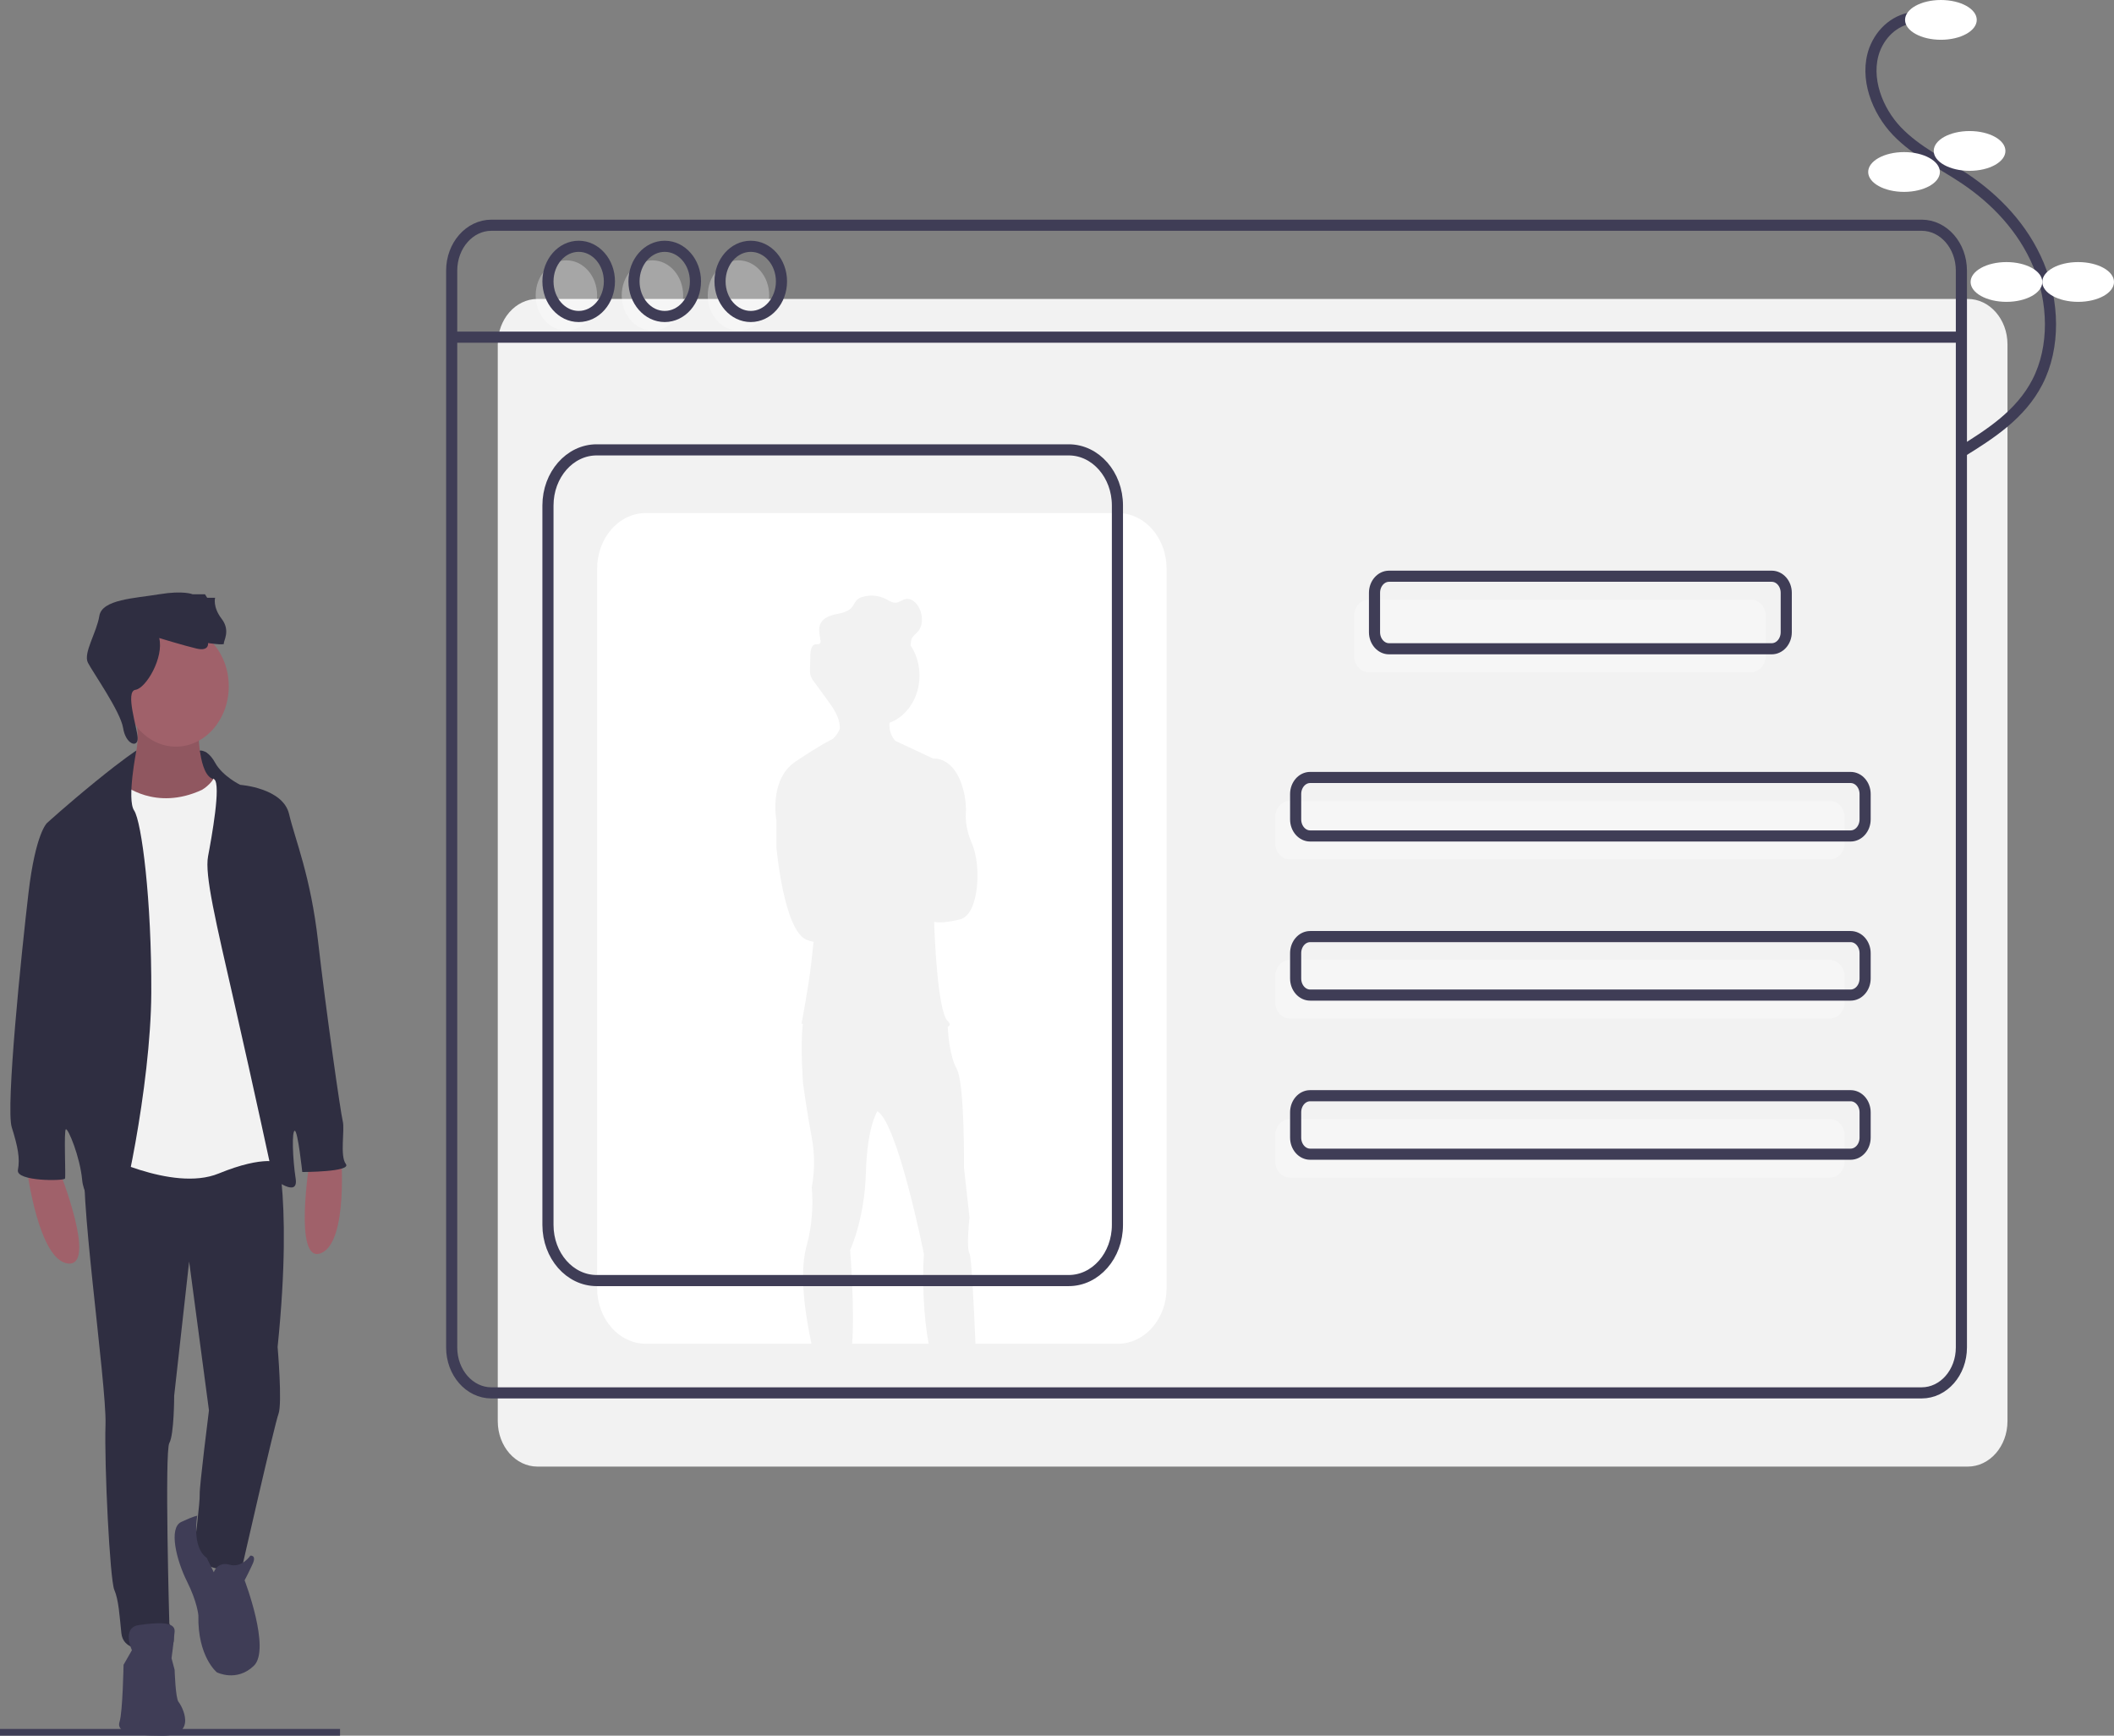 <svg width="190" height="156" viewBox="0 0 190 156" fill="none" xmlns="http://www.w3.org/2000/svg">
<rect x="0" y="0" width="190" height="156" fill="#808080" stroke="none"/>
<g clip-path="url(#clip0)">
<path d="M0 155.895H30.562" stroke="#3F3D56" stroke-miterlimit="10"/>
<path d="M176.855 26.868H48.31C46.337 26.868 44.738 28.695 44.738 30.948V127.735C44.738 129.988 46.337 131.814 48.31 131.814H176.855C178.827 131.814 180.426 129.988 180.426 127.735V30.948C180.426 28.695 178.827 26.868 176.855 26.868Z" fill="#F2F2F2"/>
<path d="M172.713 20.243H44.167C42.195 20.243 40.596 22.07 40.596 24.323V121.11C40.596 123.363 42.195 125.189 44.167 125.189H172.713C174.685 125.189 176.284 123.363 176.284 121.11V24.323C176.284 22.07 174.685 20.243 172.713 20.243Z" stroke="#3F3D56" stroke-miterlimit="10"/>
<path d="M40.596 30.304H176.284" stroke="#3F3D56" stroke-miterlimit="10"/>
<path opacity="0.3" d="M157.396 53.893H123.002C122.28 53.893 121.696 54.561 121.696 55.385V58.921C121.696 59.745 122.28 60.413 123.002 60.413H157.396C158.117 60.413 158.702 59.745 158.702 58.921V55.385C158.702 54.561 158.117 53.893 157.396 53.893Z" fill="white"/>
<path opacity="0.3" d="M164.484 71.98H115.913C115.192 71.98 114.608 72.648 114.608 73.472V75.746C114.608 76.57 115.192 77.238 115.913 77.238H164.484C165.205 77.238 165.79 76.57 165.79 75.746V73.472C165.79 72.648 165.205 71.98 164.484 71.98Z" fill="white"/>
<path opacity="0.3" d="M164.484 86.281H115.913C115.192 86.281 114.608 86.949 114.608 87.773V90.048C114.608 90.871 115.192 91.539 115.913 91.539H164.484C165.205 91.539 165.79 90.871 165.79 90.048V87.773C165.79 86.949 165.205 86.281 164.484 86.281Z" fill="white"/>
<path opacity="0.3" d="M164.484 100.583H115.913C115.192 100.583 114.608 101.251 114.608 102.074V104.349C114.608 105.173 115.192 105.841 115.913 105.841H164.484C165.205 105.841 165.79 105.173 165.79 104.349V102.074C165.79 101.251 165.205 100.583 164.484 100.583Z" fill="white"/>
<path d="M159.237 51.79H124.843C124.121 51.79 123.537 52.458 123.537 53.282V56.818C123.537 57.642 124.121 58.31 124.843 58.31H159.237C159.958 58.31 160.543 57.642 160.543 56.818V53.282C160.543 52.458 159.958 51.79 159.237 51.79Z" stroke="#3F3D56" stroke-miterlimit="10"/>
<path d="M166.325 69.877H117.754C117.033 69.877 116.449 70.545 116.449 71.369V73.643C116.449 74.467 117.033 75.135 117.754 75.135H166.325C167.046 75.135 167.631 74.467 167.631 73.643V71.369C167.631 70.545 167.046 69.877 166.325 69.877Z" stroke="#3F3D56" stroke-miterlimit="10"/>
<path d="M166.325 84.178H117.754C117.033 84.178 116.449 84.846 116.449 85.67V87.944C116.449 88.768 117.033 89.436 117.754 89.436H166.325C167.046 89.436 167.631 88.768 167.631 87.944V85.67C167.631 84.846 167.046 84.178 166.325 84.178Z" stroke="#3F3D56" stroke-miterlimit="10"/>
<path d="M166.325 98.48H117.754C117.033 98.48 116.449 99.147 116.449 99.971V102.246C116.449 103.069 117.033 103.737 117.754 103.737H166.325C167.046 103.737 167.631 103.069 167.631 102.246V99.971C167.631 99.147 167.046 98.48 166.325 98.48Z" stroke="#3F3D56" stroke-miterlimit="10"/>
<path opacity="0.3" d="M50.906 29.707C52.431 29.707 53.668 28.295 53.668 26.553C53.668 24.81 52.431 23.398 50.906 23.398C49.381 23.398 48.144 24.81 48.144 26.553C48.144 28.295 49.381 29.707 50.906 29.707Z" fill="white"/>
<path opacity="0.3" d="M58.639 29.707C60.164 29.707 61.4 28.295 61.4 26.553C61.4 24.81 60.164 23.398 58.639 23.398C57.113 23.398 55.877 24.81 55.877 26.553C55.877 28.295 57.113 29.707 58.639 29.707Z" fill="white"/>
<path opacity="0.3" d="M66.371 29.707C67.896 29.707 69.133 28.295 69.133 26.553C69.133 24.81 67.896 23.398 66.371 23.398C64.846 23.398 63.609 24.81 63.609 26.553C63.609 28.295 64.846 29.707 66.371 29.707Z" fill="white"/>
<path d="M52.011 28.445C53.536 28.445 54.772 27.033 54.772 25.291C54.772 23.548 53.536 22.136 52.011 22.136C50.485 22.136 49.249 23.548 49.249 25.291C49.249 27.033 50.485 28.445 52.011 28.445Z" stroke="#3F3D56" stroke-miterlimit="10"/>
<path d="M59.743 28.445C61.268 28.445 62.505 27.033 62.505 25.291C62.505 23.548 61.268 22.136 59.743 22.136C58.218 22.136 56.982 23.548 56.982 25.291C56.982 27.033 58.218 28.445 59.743 28.445Z" stroke="#3F3D56" stroke-miterlimit="10"/>
<path d="M67.476 28.445C69.001 28.445 70.237 27.033 70.237 25.291C70.237 23.548 69.001 22.136 67.476 22.136C65.951 22.136 64.714 23.548 64.714 25.291C64.714 27.033 65.951 28.445 67.476 28.445Z" stroke="#3F3D56" stroke-miterlimit="10"/>
<path d="M83.466 120.773C83.004 118.34 82.881 115.017 83.037 112.705C83.037 112.705 80.699 100.972 78.859 99.878L78.859 99.878C78.831 99.92 77.938 101.257 77.825 105.394C77.71 109.596 76.407 112.354 76.407 112.354C76.407 112.354 76.829 117.593 76.588 120.773L83.466 120.773Z" fill="white"/>
<path d="M100.473 46.112H58.044C57.469 46.112 56.9 46.241 56.369 46.492C55.838 46.743 55.356 47.112 54.95 47.576C54.543 48.04 54.221 48.591 54.001 49.198C53.781 49.804 53.668 50.455 53.668 51.111V115.773C53.668 116.43 53.781 117.08 54.001 117.686C54.221 118.293 54.543 118.844 54.95 119.308C55.356 119.773 55.838 120.141 56.369 120.392C56.9 120.643 57.469 120.773 58.044 120.773H72.93C72.433 118.417 71.815 114.739 72.441 112.181L72.441 112.179L72.441 112.18C72.47 112.061 72.501 111.943 72.536 111.829C72.966 110.169 73.109 108.429 72.958 106.707C73.234 105.235 73.234 103.713 72.958 102.242C72.498 99.79 72.176 97.382 72.176 97.382C72.176 97.382 71.923 94.143 72.144 92.157C72.149 92.114 72.155 92.072 72.16 92.03C72.082 92.01 72.038 91.998 72.038 91.998C72.038 91.998 72.69 88.627 72.92 86.482C72.974 85.975 73.045 85.334 73.123 84.649C72.91 84.609 72.701 84.548 72.498 84.468C70.429 83.636 69.777 76.107 69.777 76.107V73.721C69.777 73.721 69.087 70.065 71.502 68.446C73.827 66.886 74.755 66.459 74.82 66.429C74.838 66.415 74.855 66.402 74.874 66.386C75.136 66.15 75.344 65.844 75.479 65.495C75.482 65.435 75.483 65.376 75.481 65.316C75.442 64.461 74.921 63.683 74.426 63.004C74.005 62.426 73.583 61.847 73.161 61.268C73.016 61.095 72.905 60.89 72.835 60.665C72.808 60.541 72.797 60.414 72.801 60.286C72.8 60.239 72.8 60.191 72.801 60.144C72.808 59.713 72.819 59.281 72.832 58.85C72.844 58.473 72.927 57.997 73.25 57.92C73.418 57.88 73.641 57.95 73.73 57.782C73.759 57.713 73.767 57.634 73.751 57.559C73.75 57.565 73.75 57.57 73.748 57.576C73.747 57.569 73.746 57.562 73.745 57.555C73.678 57.253 73.638 56.944 73.625 56.632C73.622 56.492 73.639 56.352 73.677 56.218C73.864 55.592 74.509 55.336 75.079 55.218C75.648 55.099 76.287 54.998 76.645 54.478C76.741 54.305 76.844 54.139 76.956 53.979C77.12 53.808 77.321 53.692 77.539 53.643C78.246 53.438 78.993 53.514 79.657 53.858C79.933 54.001 80.209 54.194 80.512 54.173C80.826 54.15 81.094 53.898 81.404 53.836C81.904 53.737 82.383 54.165 82.629 54.673C82.786 54.996 82.865 55.36 82.856 55.729C82.862 56.096 82.746 56.453 82.532 56.726C82.316 56.987 81.995 57.167 81.905 57.511C81.869 57.651 81.877 57.801 81.845 57.943C81.841 57.961 81.835 57.977 81.829 57.994C81.835 58.003 81.842 58.011 81.847 58.02C82.224 58.587 82.477 59.249 82.584 59.951C82.692 60.652 82.65 61.373 82.464 62.053C82.278 62.732 81.952 63.351 81.514 63.858C81.076 64.364 80.538 64.744 79.945 64.964C79.944 65.009 79.942 65.053 79.942 65.097C79.931 65.373 79.972 65.649 80.063 65.905C80.153 66.162 80.29 66.393 80.465 66.583L83.88 68.183C83.88 68.183 85.936 67.898 86.677 71.403C86.796 71.985 86.839 72.585 86.805 73.181C86.778 73.71 86.84 74.64 87.367 75.844C88.21 77.77 88.019 82.192 86.294 82.629C84.661 83.044 84.025 82.87 83.963 82.85L83.959 82.928C83.986 83.757 84.245 90.913 85.183 91.779C85.442 92.018 85.393 92.18 85.18 92.289L85.18 92.29C85.18 92.29 85.182 92.336 85.186 92.419C85.214 92.942 85.359 94.935 85.988 96.069C86.716 97.382 86.639 104.956 86.639 104.956L87.137 109.422C87.137 109.422 86.831 112.18 87.137 112.661C87.311 112.934 87.522 117.162 87.672 120.773H100.473C101.634 120.773 102.747 120.246 103.568 119.308C104.389 118.371 104.85 117.099 104.85 115.773V51.111C104.85 50.455 104.737 49.804 104.517 49.198C104.297 48.591 103.974 48.04 103.568 47.576C103.162 47.112 102.679 46.743 102.148 46.492C101.617 46.241 101.048 46.112 100.473 46.112Z" fill="white"/>
<path d="M96.055 40.433H53.626C51.209 40.433 49.249 42.672 49.249 45.433V110.095C49.249 112.856 51.209 115.094 53.626 115.094H96.055C98.472 115.094 100.431 112.856 100.431 110.095V45.433C100.431 42.672 98.472 40.433 96.055 40.433Z" stroke="#3F3D56" stroke-miterlimit="10"/>
<path d="M18.563 67.643C18.563 67.643 16.846 67.063 16.478 67.694C16.11 68.325 16.98 72.899 16.98 72.899L20.762 73.162L19.442 69.353L18.563 67.643Z" fill="#2F2E41"/>
<path d="M5.329 105.203C5.329 105.203 8.771 113.834 6.12 113.563C3.47 113.292 2.441 105.203 2.441 105.203H5.329Z" fill="#A0616A"/>
<path d="M27.839 104.303C27.839 104.303 26.329 113.63 28.844 112.634C31.358 111.638 30.641 103.505 30.641 103.505L27.839 104.303Z" fill="#A0616A"/>
<path d="M17.83 65.479C17.83 65.479 17.791 69.817 19.255 70.043C20.718 70.269 18.424 72.574 18.424 72.574L15.813 73.161L12.054 72.845L10.393 70.405C10.393 70.405 13.32 68.823 12.054 63.897L17.83 65.479Z" fill="#A0616A"/>
<path opacity="0.1" d="M17.83 65.479C17.83 65.479 17.791 69.817 19.255 70.043C20.718 70.269 18.424 72.574 18.424 72.574L15.813 73.161L12.054 72.845L10.393 70.405C10.393 70.405 13.32 68.823 12.054 63.897L17.83 65.479Z" fill="black"/>
<path d="M24.556 102.175C24.556 102.175 26.415 106.739 24.951 121.065C24.951 121.065 25.387 126.127 25.03 127.076C24.674 128.025 21.747 140.905 21.747 140.905C21.747 140.905 17.988 141.854 17.474 139.007C17.474 139.007 17.988 134.939 17.949 134.307C17.909 133.674 18.78 126.759 18.78 126.759L17 113.382L15.654 125.449C15.654 125.449 15.654 128.929 15.219 129.697C14.784 130.465 15.219 145.921 15.219 145.921C15.219 145.921 16.446 148.271 14.586 148.316C12.727 148.361 11.065 148.271 10.907 146.78C10.749 145.288 10.67 143.797 10.274 142.893C9.878 141.989 9.364 131.64 9.483 128.025C9.601 124.409 6.872 105.835 7.742 103.892C8.612 101.949 24.556 102.175 24.556 102.175Z" fill="#2F2E41"/>
<path d="M15.813 67.106C18.435 67.106 20.56 64.678 20.56 61.683C20.56 58.688 18.435 56.26 15.813 56.26C13.191 56.26 11.065 58.688 11.065 61.683C11.065 64.678 13.191 67.106 15.813 67.106Z" fill="#A0616A"/>
<path d="M11.065 70.495C11.065 70.495 13.953 72.936 18.147 70.992C18.147 70.992 19.532 70.224 19.413 69.049C19.294 67.874 22.301 78.494 22.301 78.494L25.347 96.978L25.189 104.525C25.189 104.525 23.844 103.757 19.65 105.474C15.457 107.191 8.612 103.531 8.612 103.531L8.85 84.143L9.087 72.845L9.72 70.36C9.72 70.36 10.037 69.682 11.065 70.495Z" fill="#F2F2F2"/>
<path d="M17.962 67.461C17.962 67.461 18.661 67.332 19.334 68.552C20.006 69.772 21.589 70.54 21.589 70.54C21.589 70.54 25.426 70.811 25.98 73.161C26.534 75.511 27.919 78.72 28.591 84.64C29.264 90.56 30.609 100.006 30.806 100.774C31.004 101.542 30.529 103.892 31.083 104.615C31.637 105.338 27.167 105.338 27.167 105.338C27.167 105.338 26.771 101.632 26.494 101.632C26.217 101.632 26.296 104.118 26.573 105.926C26.85 107.733 24.556 105.926 24.556 105.926C24.556 105.926 22.776 97.656 21.074 90.199C19.373 82.742 18.384 78.63 18.701 76.957C19.017 75.285 19.887 70.495 19.255 70.043C18.622 69.591 17.962 67.461 17.962 67.461Z" fill="#2F2E41"/>
<path d="M12.257 67.457C12.257 67.457 11.223 68.1 8.612 70.224C6.001 72.348 4.221 73.975 4.221 73.975C4.221 73.975 3.193 74.879 2.56 80.257C1.927 85.634 0.502 99.554 1.056 101.316C1.61 103.079 1.808 104.118 1.61 105.157C1.412 106.197 5.764 106.152 5.843 105.926C5.922 105.7 5.724 101.587 5.922 101.497C6.12 101.407 7.188 103.937 7.386 106.061C7.584 108.185 9.878 109.857 10.393 109.857C10.907 109.857 13.558 97.61 13.597 89.25C13.637 80.889 12.727 73.839 12.054 72.845C11.382 71.851 12.257 67.457 12.257 67.457Z" fill="#2F2E41"/>
<path d="M19.215 141.311C19.215 141.311 19.531 140.317 20.639 140.634C21.747 140.95 22.498 139.82 22.498 139.82C22.498 139.82 23.092 139.73 22.696 140.588C22.301 141.447 21.984 142.034 21.984 142.034C21.984 142.034 24.358 148.226 22.815 149.717C21.272 151.209 19.492 150.305 19.492 150.305C19.492 150.305 17.751 148.904 17.83 145.198C17.83 145.198 17.751 144.023 16.802 142.125C15.852 140.227 15.14 137.334 16.287 136.792C17.435 136.25 17.73 136.23 17.73 136.23C17.73 136.23 17.193 139.035 18.58 140.015L19.215 141.311Z" fill="#3F3D56"/>
<path d="M11.857 148.316C11.857 148.316 10.907 146.282 12.489 146.057C14.072 145.831 15.773 145.695 15.694 146.644C15.615 147.593 15.417 149.039 15.417 149.039L15.694 150.079C15.694 150.079 15.773 152.655 16.05 152.971C16.327 153.287 17.83 155.999 14.626 155.999C11.421 155.999 10.472 155.592 10.749 154.733C11.026 153.875 11.105 149.627 11.105 149.627L11.857 148.316Z" fill="#3F3D56"/>
<path d="M14.309 57.344C14.309 57.344 16.525 58.022 17.672 58.293C18.819 58.564 18.701 57.796 18.701 57.796C18.701 57.796 20.204 58.022 20.125 57.841C20.046 57.66 20.758 56.711 19.927 55.627C19.096 54.542 19.334 53.729 19.334 53.729H18.622L18.424 53.412H17.316C17.316 53.412 16.485 53.051 14.309 53.412C12.133 53.774 9.166 53.864 8.929 55.356C8.692 56.847 7.465 58.7 7.9 59.559C8.336 60.417 10.828 63.942 11.065 65.433C11.303 66.925 12.411 67.256 12.371 66.322C12.331 65.388 11.223 62.135 12.173 61.999C13.123 61.863 14.745 59.107 14.309 57.344Z" fill="#2F2E41"/>
<path d="M172.12 1.568C171.335 1.619 170.578 1.918 169.934 2.433C169.289 2.947 168.783 3.657 168.472 4.481C167.56 7 168.735 9.958 170.497 11.794C172.26 13.63 174.524 14.68 176.582 16.06C179.345 17.913 181.828 20.485 183.211 23.787C184.594 27.09 184.741 31.18 183.115 34.334C181.607 37.263 178.864 39.015 176.248 40.631" stroke="#3F3D56" stroke-miterlimit="10"/>
<path d="M174.443 3.575C176.222 3.575 177.665 2.775 177.665 1.788C177.665 0.8 176.222 0 174.443 0C172.663 0 171.221 0.8 171.221 1.788C171.221 2.775 172.663 3.575 174.443 3.575Z" fill="white"/>
<path d="M177.02 15.353C178.8 15.353 180.242 14.553 180.242 13.565C180.242 12.578 178.8 11.778 177.02 11.778C175.241 11.778 173.798 12.578 173.798 13.565C173.798 14.553 175.241 15.353 177.02 15.353Z" fill="white"/>
<path d="M171.129 17.246C172.908 17.246 174.351 16.445 174.351 15.458C174.351 14.471 172.908 13.67 171.129 13.67C169.349 13.67 167.907 14.471 167.907 15.458C167.907 16.445 169.349 17.246 171.129 17.246Z" fill="white"/>
<path d="M180.334 27.13C182.114 27.13 183.556 26.33 183.556 25.343C183.556 24.355 182.114 23.555 180.334 23.555C178.555 23.555 177.112 24.355 177.112 25.343C177.112 26.33 178.555 27.13 180.334 27.13Z" fill="white"/>
<path d="M186.778 27.13C188.558 27.13 190 26.33 190 25.343C190 24.355 188.558 23.555 186.778 23.555C184.999 23.555 183.556 24.355 183.556 25.343C183.556 26.33 184.999 27.13 186.778 27.13Z" fill="white"/>
</g>
<defs>
<clipPath id="clip0">
<rect width="190" height="156" fill="white"/>
</clipPath>
</defs>
</svg>
